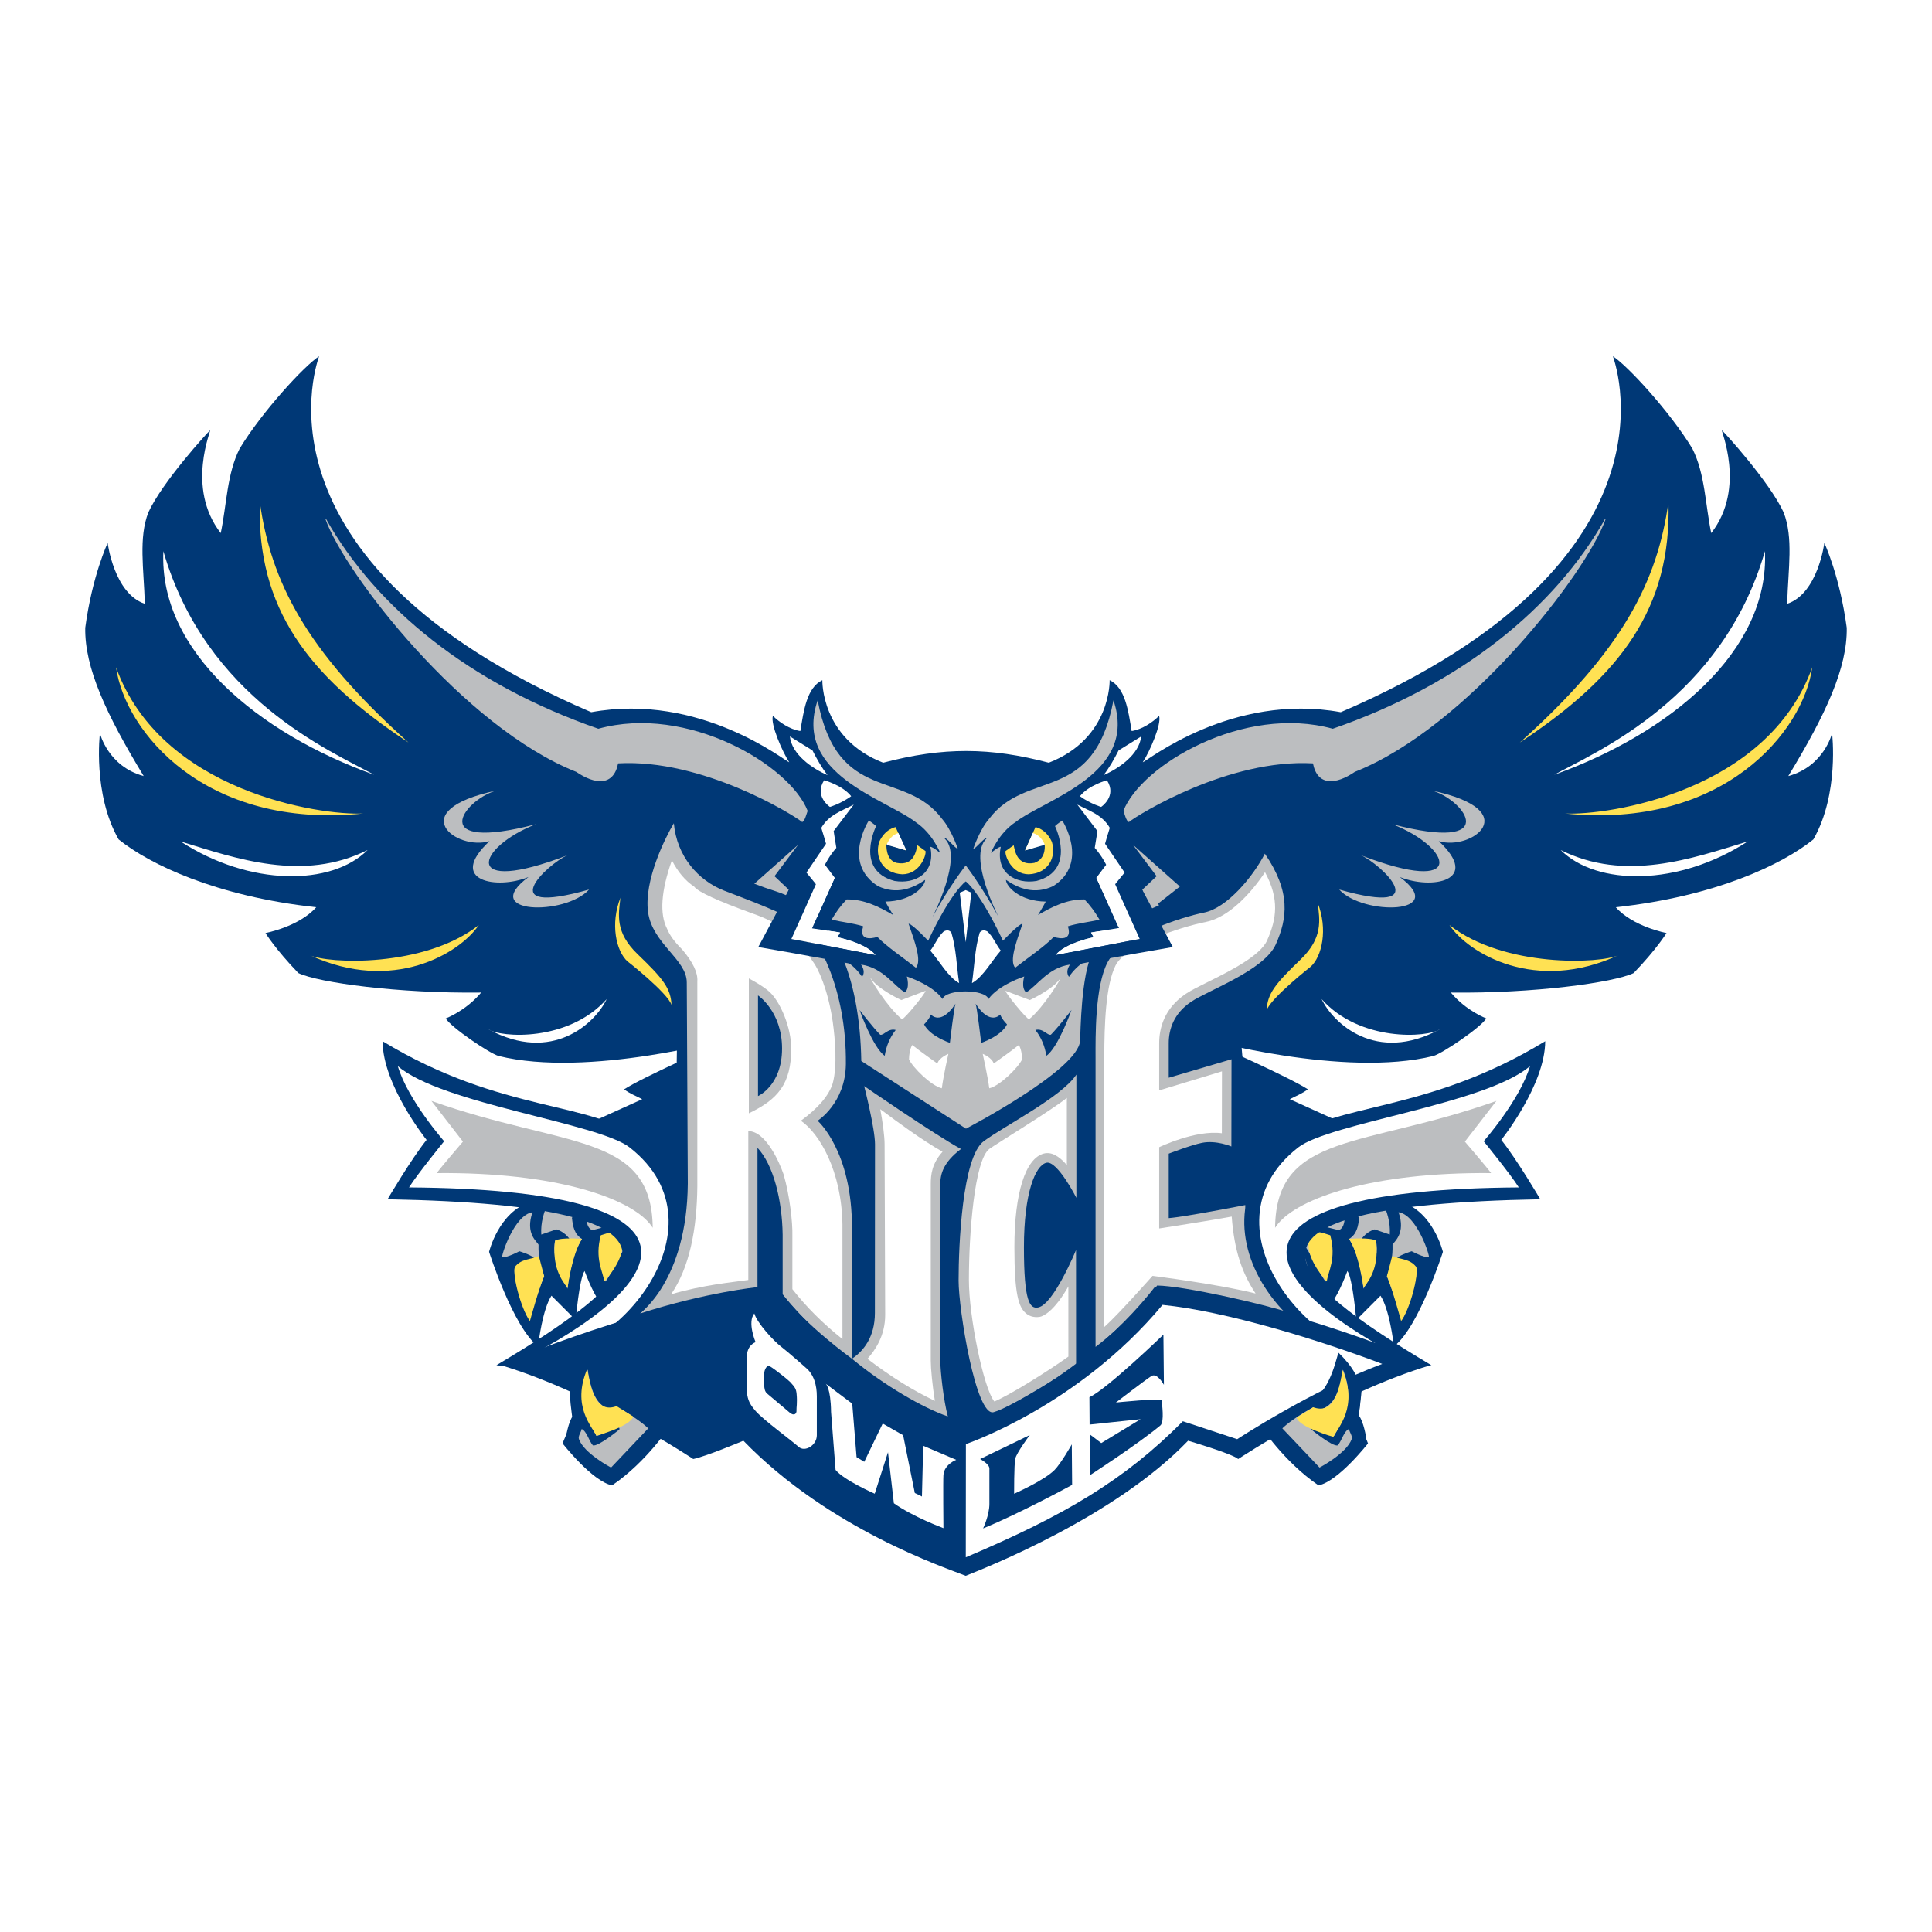 <?xml version="1.0" encoding="utf-8"?>
<!-- Generator: Adobe Illustrator 13.0.0, SVG Export Plug-In . SVG Version: 6.00 Build 14948)  -->
<!DOCTYPE svg PUBLIC "-//W3C//DTD SVG 1.0//EN" "http://www.w3.org/TR/2001/REC-SVG-20010904/DTD/svg10.dtd">
<svg version="1.0" id="Layer_1" xmlns="http://www.w3.org/2000/svg" xmlns:xlink="http://www.w3.org/1999/xlink" x="0px" y="0px"
	 width="192.756px" height="192.756px" viewBox="0 0 192.756 192.756" enable-background="new 0 0 192.756 192.756"
	 xml:space="preserve">
<g>
	<polygon fill-rule="evenodd" clip-rule="evenodd" fill="#FFFFFF" points="0,0 192.756,0 192.756,192.756 0,192.756 0,0 	"/>
	<path fill-rule="evenodd" clip-rule="evenodd" fill="#003876" d="M95.176,155.445c-2.439-0.058-8.983-3.997-8.877-4.188
		c1.409-3.84,1.263-5.248,1.263-5.248c-0.666,1.991-2.941,4.373-2.941,4.373s-4.081-2.184-5.986-3.891c0,0,2.317-3.316,2.34-4.946
		c-1.115,1.242-2.428,2.71-3.651,3.913c-0.344,0.128-5.523-4.409-5.523-4.409s7.35-6.954,9.004-16.451
		c-0.861,1.782-4.356,9.3-6.898,11.075c0.247-1.428-0.117-4.083-0.205-4.083c-0.906,4.253-3.966,8.347-5.255,8.968
		c1.011-3.045-0.194-4.933-0.194-4.933c-0.558,0.344-1.344,5.867-1.344,5.867s-2.337,3.608-5.818,5.973
		c-2.001-0.418-4.643-4.008-4.643-4.008s0.242-1.612,0.736-2.234c-0.322-2.83-0.795-5.023,0.873-8.358
		c0.128-0.106,0.755,2.979,2.111,3.942c0.277-0.133,0.923-1.138,0.923-1.138s-0.408-0.752-0.302-0.989
		c0-1.543,1.696-3.197,0.26-4.525c-0.172,0.279-0.044,0.729-0.324,0.923c-1.115-1.181-1.822-2.746-2.404-4.271
		c-0.542,0.813-0.879,4.892-0.879,4.892s-1.714-1.716-2.423-2.424c-0.879,1.351-1.287,4.59-1.331,5.062
		c-2.503-1.908-4.892-9.439-4.892-9.439s0.957-3.989,4.12-4.977c1.844-0.682,1.717-2.358,2.252-3.408c0,0,3.691-0.475,5.557-0.818
		c-1.203-0.576-4.378-2.533-4.378-2.533l7.725-3.495c-0.602-0.319-1.245-0.557-1.803-0.987c1.857-1.204,8.714-4.238,10.47-5.038
		c0,0-14.088,3.927-23.013,1.707c-0.928-0.285-4.684-2.817-5.257-3.74c0,0,1.983-0.736,3.536-2.582
		c-8.255,0.105-16.262-0.994-18.24-1.946c-2.305-2.397-3.277-3.992-3.277-3.992s3.328-0.621,5.063-2.573
		c-9.941-1.075-16.62-4.266-19.717-6.769c-2.602-4.543-1.866-10.589-1.866-10.589s0.8,3.305,4.369,4.27
		c-3.754-6.169-5.898-10.818-5.832-14.793c0.688-5.165,2.236-8.465,2.236-8.465s0.635,5.05,3.71,6.072
		c-0.108-3.565-0.632-6.553,0.346-9.113c1.386-3.032,5.956-8.038,6.156-8.188c0.203-0.181-2.465,5.711,1.071,10.246
		c0.597-2.825,0.61-5.905,1.89-8.435c2.234-3.684,6.452-8.258,7.923-9.209c0.049-0.031-8.146,20.34,27.151,35.512
		c10.891-1.987,19.391,4.931,19.757,4.997c-0.688-1.049-1.897-3.812-1.632-4.631c0.635,0.635,1.692,1.353,2.738,1.516
		c0.335-2.018,0.63-4.327,2.197-5.076c0,0-0.169,5.812,6.07,8.236c5.975-1.578,10.686-1.542,16.52,0
		c6.243-2.423,6.072-8.236,6.072-8.236c1.564,0.75,1.862,3.059,2.197,5.076c1.044-0.163,2.104-0.881,2.735-1.516
		c0.268,0.82-0.944,3.583-1.63,4.631c0.366-0.066,8.864-6.984,19.757-4.997c35.297-15.172,27.101-35.543,27.151-35.512
		c1.472,0.952,5.687,5.525,7.925,9.209c1.278,2.529,1.294,5.61,1.886,8.435c3.539-4.535,0.868-10.426,1.074-10.246
		c0.199,0.15,4.768,5.156,6.154,8.188c0.979,2.56,0.455,5.548,0.347,9.113c3.076-1.022,3.711-6.072,3.711-6.072
		s1.548,3.3,2.235,8.465c0.069,3.975-2.077,8.624-5.831,14.793c3.568-0.965,4.368-4.27,4.368-4.27s0.734,6.046-1.866,10.589
		c-3.098,2.503-9.776,5.693-19.715,6.769c1.732,1.952,5.063,2.573,5.063,2.573s-0.974,1.595-3.278,3.992
		c-1.979,0.952-9.985,2.052-18.241,1.946c1.551,1.846,3.536,2.582,3.536,2.582c-0.575,0.923-4.331,3.455-5.257,3.74
		c-8.926,2.22-23.011-1.707-23.011-1.707c1.754,0.8,8.608,3.834,10.468,5.038c-0.561,0.431-1.203,0.668-1.803,0.987l7.723,3.495
		c0,0-3.176,1.957-4.376,2.533c1.864,0.344,5.557,0.818,5.557,0.818c0.535,1.05,0.41,2.727,2.252,3.408
		c3.162,0.987,4.12,4.977,4.12,4.977s-2.389,7.531-4.891,9.439c-0.045-0.472-0.452-3.711-1.334-5.062
		c-0.705,0.708-2.421,2.424-2.421,2.424s-0.337-4.078-0.881-4.892c-0.579,1.524-1.287,3.09-2.402,4.271
		c-0.277-0.193-0.149-0.644-0.321-0.923c-1.437,1.328,0.258,2.982,0.258,4.525c0.106,0.237-0.299,0.989-0.299,0.989
		s0.644,1.005,0.92,1.138c1.357-0.964,1.982-4.049,2.111-3.942c1.669,3.335,1.193,5.528,0.87,8.358
		c0.493,0.622,0.737,2.234,0.737,2.234s-2.642,3.59-4.639,4.008c-3.484-2.364-5.822-5.973-5.822-5.973s-0.788-5.523-1.346-5.867
		c0,0-1.201,1.888-0.194,4.933c-1.286-0.621-4.347-4.715-5.252-8.968c-0.086,0-0.452,2.655-0.206,4.083
		c-2.541-1.775-6.038-9.293-6.897-11.075c1.654,9.497,9.004,16.451,9.004,16.451s-5.179,4.537-5.522,4.409
		c-1.223-1.203-2.536-2.671-3.653-3.913c0.021,1.63,2.343,4.946,2.343,4.946c-1.907,1.707-5.99,3.891-5.99,3.891
		s-2.273-2.382-2.938-4.373c0,0-0.146,1.408,1.262,5.248c0.105,0.191-6.438,4.131-8.877,4.188c-0.28-3.39-1.137-10.108-1.137-10.108
		S95.454,152.056,95.176,155.445L95.176,155.445z"/>
	<path fill-rule="evenodd" clip-rule="evenodd" fill="#BCBEC0" d="M160.192,51.788c-1.866,5.358-13.802,20.786-25.016,25.219
		c-1.906,1.3-3.734,1.433-4.183-0.846c-8.4-0.476-17.398,5.081-18.361,5.853c-0.258-0.04-0.465-0.917-0.551-1.111
		c1.778-4.569,12.01-10.646,20.89-8.196c12.801-4.438,22.173-12.065,27.18-20.962L160.192,51.788L160.192,51.788z"/>
	<path fill-rule="evenodd" clip-rule="evenodd" fill="#FFFFFF" d="M110.102,77.337c0.621-0.815,1.049-1.586,1.501-2.468l2.253-1.393
		C113.662,75.279,111.626,76.676,110.102,77.337L110.102,77.337z"/>
	<path fill-rule="evenodd" clip-rule="evenodd" fill="#FFFFFF" d="M110.438,77.849c1.031,1.59-0.578,2.657-0.578,2.657
		s-1.034-0.291-2.118-1.066C108.612,78.333,110.438,77.849,110.438,77.849L110.438,77.849z"/>
	<path fill-rule="evenodd" clip-rule="evenodd" fill="#FFE153" d="M104.945,83.995c0.463,1.516-0.33,3.142-2.309,3.235
		c-1.716-0.009-2.401-1.864-2.315-2.318l0.812-0.582c0.128,0.516,0.302,2.093,2.061,1.763c1.261-0.437,1.028-1.869,1.028-1.869
		l-1.952,0.622l1.036-2.323C103.307,82.523,104.344,82.673,104.945,83.995L104.945,83.995z"/>
	<path fill-rule="evenodd" clip-rule="evenodd" fill="#BCBEC0" d="M117.716,88.45l-2.165,1.697c0,0,1.286,3.261,1.757,4.953
		c-1.181-0.022-4.012-0.216-4.012-0.216c0.906-0.396,2.715-0.674,2.715-0.674l-2.05-5.438l1.433-1.353l-2.354-3.128L117.716,88.45
		L117.716,88.45z"/>
	<path fill-rule="evenodd" clip-rule="evenodd" fill="#FFE153" d="M67.001,100.275c-0.084-1.689-0.844-2.633-3.396-5.083
		c-2.251-2.168-1.908-3.931-1.701-5.631c-1.022,2.578-0.461,5.34,0.733,6.389C62.392,95.73,66.655,99.079,67.001,100.275
		L67.001,100.275z"/>
	<path fill-rule="evenodd" clip-rule="evenodd" fill="#FFE153" d="M126.37,100.813c0.082-1.692,0.842-2.634,3.394-5.088
		c2.256-2.168,1.907-3.931,1.705-5.632c1.018,2.578,0.458,5.341-0.739,6.39C130.979,96.268,126.714,99.616,126.37,100.813
		L126.37,100.813z"/>
	<path fill-rule="evenodd" clip-rule="evenodd" fill="#FFFFFF" d="M110.723,82.594c-0.172,0.516-0.472,1.587-0.472,1.587
		l1.952,2.877l-0.915,1.119c0,0,1.708,4.222,2.459,5.487c-2.938-0.234-5.919,0.383-8.432,1.63c0.861-1.181,3.802-1.785,3.802-1.785
		l-0.261-0.467c0,0,0.758-0.194,2.831-0.322l-2.305-5.143l0.977-1.295c0,0-0.395-0.851-1.137-1.692
		c0.118-0.683,0.266-1.675,0.266-1.675l-2.005-2.639C108.785,80.95,109.974,81.308,110.723,82.594L110.723,82.594z"/>
	<path fill-rule="evenodd" clip-rule="evenodd" fill="#BCBEC0" d="M32.471,51.788c1.864,5.358,13.799,20.786,25.016,25.219
		c1.906,1.3,3.732,1.433,4.182-0.846c8.398-0.476,17.397,5.081,18.36,5.853c0.26-0.04,0.465-0.917,0.551-1.111
		c-1.778-4.569-12.008-10.646-20.885-8.196c-12.803-4.438-22.178-12.065-27.182-20.962L32.471,51.788L32.471,51.788z"/>
	<path fill-rule="evenodd" clip-rule="evenodd" fill="#BCBEC0" d="M92.601,93.857c0,0-1.593-1.692-1.952-1.697
		c0.679,1.952,1.313,3.719,0.734,4.393c-1.073-0.859-2.928-2.11-3.851-3.08c0,0-1.966,0.696-1.408-1.053
		c-1.007-0.321-2.146-0.427-3.153-0.665c0.443-0.767,0.921-1.419,1.503-2.018c1.755-0.022,3.216,0.731,4.633,1.546
		c0,0-0.5-0.811-0.773-1.331c2.617-0.031,3.966-1.521,3.968-2.168c-1.251,0.863-2.842,1.498-4.708,0.625
		c-3.636-2.322-0.912-6.544-0.912-6.544s0.471,0.3,0.729,0.556c0,0-2.181,4.419,1.847,5.473c2.073,0.344,4.115-0.802,3.558-3.415
		c0.302,0.04,0.994,0.625,0.994,0.625s-0.753-1.938-2.428-3.062c-3.022-2.349-12.31-4.794-9.804-12.171
		c1.985,10.435,8.659,6.817,12.42,11.84c0.965,1.098,1.696,3.305,1.544,2.944c-0.149,0.106-1.207-1.247-1.293-0.991
		c1.915,1.819-1.238,7.874-1.238,7.874c1.754-3.208,3.342-5.195,3.342-5.195s1.552,1.988,3.303,5.195c0,0-3.15-6.055-1.235-7.874
		c-0.086-0.256-1.144,1.097-1.296,0.991c-0.147,0.361,0.58-1.846,1.546-2.944c3.762-5.023,10.438-1.406,12.42-11.84
		c2.503,7.377-6.781,9.822-9.804,12.171c-1.675,1.124-2.429,3.062-2.429,3.062s0.692-0.586,0.992-0.625
		c-0.558,2.613,1.489,3.759,3.56,3.415c4.028-1.053,1.847-5.473,1.847-5.473c0.256-0.256,0.728-0.556,0.728-0.556
		s2.728,4.222-0.909,6.544c-1.867,0.873-3.458,0.238-4.709-0.625c0.002,0.647,1.351,2.137,3.968,2.168
		c-0.272,0.52-0.771,1.331-0.771,1.331c1.415-0.815,2.873-1.569,4.632-1.546c0.579,0.599,1.058,1.251,1.502,2.018
		c-1.008,0.238-2.146,0.344-3.155,0.665c0.558,1.75-1.407,1.053-1.407,1.053c-0.921,0.97-2.776,2.221-3.852,3.08
		c-0.579-0.674,0.058-2.441,0.734-4.393c-0.359,0.004-1.951,1.697-1.951,1.697c-2.361-4.993-3.712-5.918-3.712-5.918
		S94.96,88.864,92.601,93.857L92.601,93.857z"/>
	<path fill-rule="evenodd" clip-rule="evenodd" fill="#FFFFFF" d="M82.561,77.337c-0.62-0.815-1.049-1.586-1.501-2.468l-2.253-1.393
		C79,75.279,81.038,76.676,82.561,77.337L82.561,77.337z"/>
	<path fill-rule="evenodd" clip-rule="evenodd" fill="#FFFFFF" d="M82.226,77.849c-1.031,1.59,0.577,2.657,0.577,2.657
		s1.036-0.291,2.12-1.066C84.05,78.333,82.226,77.849,82.226,77.849L82.226,77.849z"/>
	<path fill-rule="evenodd" clip-rule="evenodd" fill="#FFE153" d="M87.718,83.995c-0.465,1.516,0.331,3.142,2.309,3.235
		c1.716-0.009,2.399-1.864,2.313-2.318L91.53,84.33c-0.13,0.516-0.302,2.093-2.06,1.763c-1.144-0.26-1.029-1.869-1.029-1.869
		l1.952,0.622l-1.036-2.323C89.357,82.523,88.32,82.673,87.718,83.995L87.718,83.995z"/>
	<path fill-rule="evenodd" clip-rule="evenodd" fill="#BCBEC0" d="M74.946,88.45l2.166,1.697c0,0-1.285,3.261-1.756,4.953
		c1.179-0.022,4.01-0.216,4.01-0.216c-0.903-0.396-2.715-0.674-2.715-0.674l2.049-5.438l-1.43-1.353l2.354-3.128L74.946,88.45
		L74.946,88.45z"/>
	<path fill-rule="evenodd" clip-rule="evenodd" fill="#FFFFFF" d="M81.941,82.594c0.172,0.516,0.472,1.587,0.472,1.587l-1.952,2.877
		l0.914,1.119c0,0-1.708,4.222-2.459,5.487c2.939-0.234,5.92,0.383,8.43,1.63c-0.859-1.181-3.798-1.785-3.798-1.785l0.26-0.467
		c0,0-0.758-0.194-2.833-0.322l2.307-5.143l-0.976-1.295c0,0,0.395-0.851,1.137-1.692c-0.122-0.683-0.267-1.675-0.267-1.675
		l2.002-2.639C83.876,80.95,82.692,81.308,81.941,82.594L81.941,82.594z"/>
	<path fill-rule="evenodd" clip-rule="evenodd" fill="#FFFFFF" d="M121.276,111.877c-2.229,0.514-4.525-0.364-6.586-1.031
		c-0.567-0.44-1.049-1.308-0.771-2.101C115.527,109.709,121.276,111.877,121.276,111.877L121.276,111.877z"/>
	<path fill-rule="evenodd" clip-rule="evenodd" fill="#FFFFFF" d="M116.065,116.317l-0.771,1.693c0,0-0.881-2.767-0.968-4.183
		C114.604,114.771,116.065,116.317,116.065,116.317L116.065,116.317z"/>
	<path fill-rule="evenodd" clip-rule="evenodd" fill="#BCBEC0" d="M134.17,121.146c0.006,0.47-0.005,1.348-0.595,1.588l-2.382-0.595
		c-0.604,0.064-0.307,0.29-0.754,0.806c0.17,0.28,1.137-0.037,2.015,0.472c0.3,1.461,0.326,3.069-0.19,4.444
		c-0.385-0.366-1.59-2.964-2.083-3.562c-0.087,0.041-0.193,0.041-0.259,0.149c0.044,0.191,0.646,2.318,0.882,3.24
		c-0.194,0.021-2.301-2.927-2.939-5.813c0.105-0.323,0.044-0.688-0.15-0.923c-0.13-0.042-0.257,0.02-0.257,0.15
		c-0.042,1.2,0.02,2.423,0.147,3.496c-0.578,0.537-1.272,1.248-2.314,1.545c0,0,0.855,0.523,2.618,0
		c0.256,0.623,0.198,1.979,2.937,2.104c0,0-0.698,2.342-2.765,2.893c0.147,0.474,0.749,0.56,1.179,0.776
		c0.343,1.006,0.793,2.057,0.707,3.193c-0.449,0.15-0.943,0.259-1.372,0.517c0.879,0.729,1.907,1.2,2.617,2.251
		c0.042,0.3-0.43,0.71-1.395,0.58c0.344,0.729,2.526,1.597,2.526,1.597c0.793-1.349,1.789-2.223,2.186-4.765
		c1.113,2.265-0.856,6.054-1.395,7.232c-0.727-0.083-2.405-1.313-2.289-0.632c0,0,2.157,1.775,2.651,1.583
		c0.409-0.47,0.599-1.394,1.112-1.63c0.05,0.312,0.502,0.935,0.396,1.232c-0.507,1.429-3.218,2.78-3.218,2.78l-3.967-4.266
		c0,0,0.151-0.991,1.767-2.489c-0.729,0.043-2.197,0.386-2.197,0.386l-2.723-8.303c0.633,0.039,0.837-0.299,0.837-0.299
		c-2.619-2.032-2.744-6.908-2.744-6.908l3.408-6.285l3.454-1.437C129.622,116.254,132.932,119.048,134.17,121.146L134.17,121.146z"
		/>
	<path fill-rule="evenodd" clip-rule="evenodd" fill="#BCBEC0" d="M58.492,121.146c-0.006,0.47,0.004,1.348,0.597,1.588l2.382-0.595
		c0.602,0.064,0.304,0.29,0.756,0.806c-0.174,0.28-1.14-0.037-2.016,0.472c-0.302,1.461-0.326,3.069,0.189,4.444
		c0.386-0.366,1.591-2.964,2.084-3.562c0.086,0.041,0.192,0.041,0.255,0.149c-0.042,0.191-0.643,2.318-0.878,3.24
		c0.191,0.021,2.3-2.927,2.939-5.813c-0.108-0.323-0.042-0.688,0.15-0.923c0.128-0.042,0.258,0.02,0.258,0.15
		c0.042,1.2-0.02,2.423-0.15,3.496c0.578,0.537,1.273,1.248,2.318,1.545c0,0-0.857,0.523-2.618,0
		c-0.26,0.623-0.201,1.979-2.939,2.104c0,0,0.698,2.342,2.765,2.893c-0.147,0.474-0.749,0.56-1.178,0.776
		c-0.344,1.006-0.793,2.057-0.708,3.193c0.45,0.15,0.943,0.259,1.373,0.517c-0.882,0.729-1.911,1.2-2.618,2.251
		c-0.044,0.3,0.427,0.71,1.395,0.58c-0.344,0.729-2.527,1.597-2.527,1.597c-0.796-1.349-1.79-2.223-2.186-4.765
		c-1.113,2.265,0.857,6.054,1.393,7.232c0.729-0.083,2.408-1.313,2.292-0.632c0,0-2.157,1.775-2.653,1.583
		c-0.408-0.47-0.597-1.394-1.11-1.63c-0.051,0.312-0.505,0.935-0.399,1.232c0.509,1.429,3.219,2.78,3.219,2.78l3.968-4.266
		c0,0-0.154-0.991-1.767-2.489c0.729,0.043,2.195,0.386,2.195,0.386l2.723-8.303c-0.63,0.039-0.835-0.299-0.835-0.299
		c2.617-2.032,2.748-6.908,2.748-6.908l-3.413-6.285l-3.453-1.437C63.042,116.254,59.73,119.048,58.492,121.146L58.492,121.146z"/>
	<path fill-rule="evenodd" clip-rule="evenodd" fill="#FFFFFF" d="M121.378,119.86c-0.41,0.377-1.798,2.058-1.603,4.438
		c-1.178-2.19-2.339-4.636-2.573-7.057C118.57,118.404,119.924,119.238,121.378,119.86L121.378,119.86z"/>
	<path fill-rule="evenodd" clip-rule="evenodd" fill="#BCBEC0" d="M136.66,117.604c0.579,1.182,2.158,3.145,2,5.568l-1.509-0.518
		c0,0-0.836,0.211-1.349,1.021c0.777,0,0.938,0,1.479,0.107c0.464,2.037-1.243,4.792-1.243,4.792
		c-0.209-1.712-0.56-3.55-1.439-4.964c0.772-0.472,0.911-1.256,1.003-2.109c-0.943-1.48-2.031-2.523-3.062-3.961
		C134.569,117.054,135.283,117.159,136.66,117.604L136.66,117.604z"/>
	<path fill-rule="evenodd" clip-rule="evenodd" fill="#BCBEC0" d="M142.556,125.437c-0.483,0.06-1.71-0.599-1.71-0.599
		s-1.075,0.32-1.452,0.658c-0.086,0.149,1.32,0.709,1.899,0.903c0.258,0.985-0.905,4.607-1.441,5.271
		c-0.291-1.26-1.476-4.348-1.476-4.348c0.405-0.943,0.588-2.008,0.558-3.134c0.128-0.302,1.355-1.097,0.599-3.243
		C141.379,121.204,142.703,125.393,142.556,125.437L142.556,125.437z"/>
	<path fill-rule="evenodd" clip-rule="evenodd" fill="#BCBEC0" d="M56.004,117.604c-0.58,1.182-2.159,3.145-2,5.568l1.509-0.518
		c0,0,0.833,0.211,1.348,1.021c-0.778,0-0.938,0-1.48,0.107c-0.465,2.037,1.243,4.792,1.243,4.792
		c0.211-1.712,0.56-3.55,1.441-4.964c-0.771-0.472-0.91-1.256-1.003-2.109c0.943-1.48,2.032-2.523,3.063-3.961
		C58.095,117.054,57.381,117.159,56.004,117.604L56.004,117.604z"/>
	<path fill-rule="evenodd" clip-rule="evenodd" fill="#BCBEC0" d="M50.108,125.437c0.48,0.06,1.71-0.599,1.71-0.599
		s1.075,0.32,1.452,0.658c0.086,0.149-1.32,0.709-1.899,0.903c-0.258,0.985,0.903,4.607,1.44,5.271
		c0.291-1.26,1.477-4.348,1.477-4.348c-0.408-0.943-0.591-2.008-0.558-3.134c-0.13-0.302-1.357-1.097-0.601-3.243
		C51.285,121.204,49.961,125.393,50.108,125.437L50.108,125.437z"/>
	<path fill-rule="evenodd" clip-rule="evenodd" fill="#FFE153" d="M151.633,74.081c10.045-6.627,15.149-13.418,14.828-23.985
		C165.362,57.966,161.931,64.858,151.633,74.081L151.633,74.081z"/>
	<path fill-rule="evenodd" clip-rule="evenodd" fill="#FFFFFF" d="M176.088,54.992c0.471,10.002-9.532,18.194-21.022,22.306
		C159.355,74.94,171.832,69.696,176.088,54.992L176.088,54.992z"/>
	<path fill-rule="evenodd" clip-rule="evenodd" fill="#FFE153" d="M156.139,81.162c4.29,0.216,20.223-2.168,24.67-14.59
		C179.937,72.957,171.938,82.788,156.139,81.162L156.139,81.162z"/>
	<path fill-rule="evenodd" clip-rule="evenodd" fill="#FFFFFF" d="M174.372,83.951c-5.578,1.714-12.227,4.076-18.663,0.855
		C159.305,88.402,167.461,88.45,174.372,83.951L174.372,83.951z"/>
	<path fill-rule="evenodd" clip-rule="evenodd" fill="#FFE153" d="M161.481,95.293c-1.758,0.859-11.422,1.287-16.868-3
		C146.505,95.113,153.193,99.145,161.481,95.293L161.481,95.293z"/>
	<path fill-rule="evenodd" clip-rule="evenodd" fill="#FFFFFF" d="M143.668,102.682c-1.231,0.858-7.997,1.286-11.81-3.003
		C132.967,102.038,137.27,106.169,143.668,102.682L143.668,102.682z"/>
	<path fill-rule="evenodd" clip-rule="evenodd" fill="#BCBEC0" d="M133.612,88.75c2.387,2.64,11.048,2.463,6.042-1.251
		c3.146,1.282,8.185,0.427,3.893-3.578c3.29,1,8.657-3.036-0.639-5.037c3.366,1.009,6.907,6.191-3.994,3.349
		c5.986,2.322,7.547,7.218-3.155,3.089C137.762,86.177,143.459,91.539,133.612,88.75L133.612,88.75z"/>
	<path fill-rule="evenodd" clip-rule="evenodd" fill="#FFFFFF" d="M71.108,111.877c2.23,0.514,4.527-0.364,6.585-1.031
		c0.571-0.44,1.051-1.308,0.773-2.101C76.858,109.709,71.108,111.877,71.108,111.877L71.108,111.877z"/>
	<path fill-rule="evenodd" clip-rule="evenodd" fill="#FFFFFF" d="M68.384,115.437c3.336,0.982,6.582-0.904,7.87-2.531
		C73.496,114.246,71.59,114.907,68.384,115.437L68.384,115.437z"/>
	<path fill-rule="evenodd" clip-rule="evenodd" fill="#FFFFFF" d="M76.32,116.317l0.771,1.693c0,0,0.881-2.767,0.965-4.183
		C77.779,114.771,76.32,116.317,76.32,116.317L76.32,116.317z"/>
	<path fill-rule="evenodd" clip-rule="evenodd" fill="#FFFFFF" d="M71.004,119.86c0.414,0.377,1.802,2.058,1.606,4.438
		c1.179-2.19,2.335-4.636,2.573-7.057C73.813,118.404,72.462,119.238,71.004,119.86L71.004,119.86z"/>
	<path fill-rule="evenodd" clip-rule="evenodd" fill="#FFE153" d="M40.753,74.081C30.708,67.453,25.6,60.663,25.923,50.096
		C27.024,57.966,30.455,64.858,40.753,74.081L40.753,74.081z"/>
	<path fill-rule="evenodd" clip-rule="evenodd" fill="#FFFFFF" d="M16.299,54.992c-0.472,10.002,9.531,18.194,21.021,22.306
		C33.031,74.94,20.554,69.696,16.299,54.992L16.299,54.992z"/>
	<path fill-rule="evenodd" clip-rule="evenodd" fill="#FFE153" d="M36.248,81.162c-4.29,0.216-20.222-2.168-24.67-14.59
		C12.45,72.957,20.448,82.788,36.248,81.162L36.248,81.162z"/>
	<path fill-rule="evenodd" clip-rule="evenodd" fill="#FFFFFF" d="M18.013,83.951c5.577,1.714,12.229,4.076,18.662,0.855
		C33.082,88.402,24.923,88.45,18.013,83.951L18.013,83.951z"/>
	<path fill-rule="evenodd" clip-rule="evenodd" fill="#FFE153" d="M30.905,95.293c1.758,0.859,11.419,1.287,16.866-3
		C45.88,95.113,39.193,99.145,30.905,95.293L30.905,95.293z"/>
	<path fill-rule="evenodd" clip-rule="evenodd" fill="#FFFFFF" d="M48.716,102.682c1.229,0.858,7.996,1.286,11.812-3.003
		C59.419,102.038,55.114,106.169,48.716,102.682L48.716,102.682z"/>
	<path fill-rule="evenodd" clip-rule="evenodd" fill="#BCBEC0" d="M58.771,88.75c-2.384,2.64-11.045,2.463-6.039-1.251
		c-3.146,1.282-8.185,0.427-3.893-3.578c-3.29,1-8.661-3.036,0.637-5.037c-3.364,1.009-6.905,6.191,3.995,3.349
		c-5.984,2.322-7.546,7.218,3.157,3.089C54.625,86.177,48.927,91.539,58.771,88.75L58.771,88.75z"/>
	<polygon fill-rule="evenodd" clip-rule="evenodd" fill="#FFFFFF" points="95.756,89.063 96.351,88.807 96.908,89.063 
		96.351,94.007 95.756,89.063 	"/>
	<path fill-rule="evenodd" clip-rule="evenodd" fill="#FFFFFF" d="M99.848,94.844c-0.924,1.049-1.738,2.595-2.874,3.239
		c0.255-1.758,0.277-3.389,0.771-5.041c0.214-0.278,0.491-0.26,0.771-0.105C99.096,93.469,99.354,94.223,99.848,94.844
		L99.848,94.844z"/>
	<path fill-rule="evenodd" clip-rule="evenodd" fill="#FFFFFF" d="M108.856,126.551c-1.028,0.985-2.251,2.229-3.541,2.938
		c0,0,2.917-3.131,4.164-5.041C109.907,125.176,109.394,126.077,108.856,126.551L108.856,126.551z"/>
	<path fill-rule="evenodd" clip-rule="evenodd" fill="#FFFFFF" d="M103.194,131.504c-1.971,1.598-3.497,1.997-3.497,1.997
		c1.007-1.029,2.208-1.803,3.304-2.768C103.128,130.947,103.236,131.141,103.194,131.504L103.194,131.504z"/>
	<path fill-rule="evenodd" clip-rule="evenodd" fill="#FFFFFF" d="M92.814,94.844c0.923,1.049,1.741,2.595,2.877,3.239
		c-0.26-1.758-0.28-3.389-0.773-5.041c-0.214-0.278-0.491-0.26-0.771-0.105C93.565,93.469,93.31,94.223,92.814,94.844L92.814,94.844
		z"/>
	<path fill-rule="evenodd" clip-rule="evenodd" fill="#BCBEC0" d="M96.5,132.32c3.214-0.018,9.597-4.991,12.68-11.478
		c1.993-3.175,2.956-12.899,1.949-19.779c0.28-1.563,0.066-3.088,0.729-4.571c-1.265,0-1.979,0.154-3.191,0.67
		c-0.087-0.105,0.715-1.524,3.191-2.423c0,0-3.433,0.07-5.21,2.723c-0.28-0.41-0.153-0.838,0.105-1.226
		c-2.219,0.317-3.293,2.146-4.376,2.771c-0.535-0.452-0.189-1.585-0.189-1.585s-2.58,0.842-3.565,2.249
		c-0.326-1.011-4.258-1.011-4.587,0c-0.982-1.407-3.561-2.249-3.561-2.249s0.344,1.133-0.191,1.585
		c-1.084-0.624-2.157-2.453-4.376-2.771c0.258,0.388,0.386,0.815,0.106,1.226c-1.78-2.653-5.211-2.723-5.211-2.723
		c2.477,0.899,3.539,2.462,3.453,2.573c-1.212-0.52-2.188-0.819-3.453-0.819c0.666,1.483,0.448,3.008,0.727,4.571
		c-1.005,6.88-0.042,16.604,1.952,19.779c3.083,6.486,9.465,11.46,12.68,11.478H96.5L96.5,132.32z"/>
	<path fill-rule="evenodd" clip-rule="evenodd" fill="#FFFFFF" d="M89.983,101.686c0.216,0.045,2.384-2.615,2.359-2.832
		l-2.421,0.923c0,0-2.49-1.156-3.089-2.253C86.747,97.545,88.485,100.446,89.983,101.686L89.983,101.686z"/>
	<path fill-rule="evenodd" clip-rule="evenodd" fill="#003876" d="M92.872,101.216c0,0-0.094,0.384-0.676,0.987
		c0.582,1.184,2.573,1.842,2.573,1.842s0.425-3.587,0.558-3.901C93.848,102.395,92.872,101.216,92.872,101.216L92.872,101.216z"/>
	<path fill-rule="evenodd" clip-rule="evenodd" fill="#003876" d="M88.269,105.334c0.15-0.945,0.491-1.803,1.095-2.573
		c-0.758-0.209-1.203,0.579-1.547,0.471c-0.751-0.751-2.06-2.468-2.06-2.468S87.097,104.538,88.269,105.334L88.269,105.334z"/>
	<path fill-rule="evenodd" clip-rule="evenodd" fill="#FFFFFF" d="M90.692,105.697c0.386,0.818,2.197,2.622,3.272,2.882
		c0.15-1.179,0.654-3.438,0.654-3.438s-0.94,0.388-1.095,0.964c0,0-1.758-1.242-2.509-1.846
		C90.779,104.648,90.692,105.248,90.692,105.697L90.692,105.697z"/>
	<path fill-rule="evenodd" clip-rule="evenodd" d="M86.808,113.66c-0.086-1.137-0.229-3.836,0.256-5.255
		c-0.428,0.193-1.309,1.393-1.5,1.586c-0.923-0.471-2.188-3.558-2.51-3.904C83.054,106.087,83.997,110.896,86.808,113.66
		L86.808,113.66z"/>
	<path fill-rule="evenodd" clip-rule="evenodd" d="M93.178,117.306c0,0,0.044-3.353,0.315-5.341
		c-0.582,0.452-1.172,0.836-1.752,1.374c-1.051-0.838-2.06-1.736-2.831-2.766C88.91,110.573,88.366,114.59,93.178,117.306
		L93.178,117.306z"/>
	<path fill-rule="evenodd" clip-rule="evenodd" d="M90.32,128.267c-2.864-6.654-3.239-13.796-3.239-13.796s-0.58,1.117-1.137,1.181
		c-1.223-1.524-2.082-3.219-2.874-4.935C83.071,110.717,84.338,121.272,90.32,128.267L90.32,128.267z"/>
	<path fill-rule="evenodd" clip-rule="evenodd" d="M89.657,115.35c0.78,8.249,5.404,16.776,5.404,16.776
		c-1.207-4.235-1.758-14.458-1.758-14.458c-0.666-0.128-0.881,0.558-1.481,0.815C91.027,117.561,90.358,116.646,89.657,115.35
		L89.657,115.35z"/>
	<path fill-rule="evenodd" clip-rule="evenodd" fill="#FFFFFF" d="M83.808,126.551c1.029,0.985,2.251,2.229,3.538,2.938
		c0,0-2.917-3.131-4.162-5.041C82.754,125.176,83.27,126.077,83.808,126.551L83.808,126.551z"/>
	<path fill-rule="evenodd" clip-rule="evenodd" fill="#FFFFFF" d="M89.47,131.504c1.97,1.598,3.497,1.997,3.497,1.997
		c-1.009-1.029-2.208-1.803-3.303-2.768C89.536,130.947,89.426,131.141,89.47,131.504L89.47,131.504z"/>
	<path fill-rule="evenodd" clip-rule="evenodd" fill="#FFFFFF" d="M102.678,101.686c-0.213,0.045-2.381-2.615-2.359-2.832
		l2.424,0.923c0,0,2.49-1.156,3.089-2.253C105.918,97.545,104.177,100.446,102.678,101.686L102.678,101.686z"/>
	<path fill-rule="evenodd" clip-rule="evenodd" fill="#003876" d="M99.792,101.216c0,0,0.095,0.384,0.677,0.987
		c-0.582,1.184-2.573,1.842-2.573,1.842s-0.426-3.587-0.558-3.901C98.814,102.395,99.792,101.216,99.792,101.216L99.792,101.216z"/>
	<path fill-rule="evenodd" clip-rule="evenodd" fill="#003876" d="M104.395,105.334c-0.149-0.945-0.493-1.803-1.095-2.573
		c0.759-0.209,1.202,0.579,1.544,0.471c0.751-0.751,2.062-2.468,2.062-2.468S105.567,104.538,104.395,105.334L104.395,105.334z"/>
	<path fill-rule="evenodd" clip-rule="evenodd" fill="#FFFFFF" d="M101.972,105.697c-0.387,0.818-2.199,2.622-3.272,2.882
		c-0.152-1.179-0.654-3.438-0.654-3.438s0.94,0.388,1.095,0.964c0,0,1.759-1.242,2.507-1.846
		C101.885,104.648,101.972,105.248,101.972,105.697L101.972,105.697z"/>
	<path fill-rule="evenodd" clip-rule="evenodd" d="M105.38,113.66c0.086-1.137,0.227-3.836-0.258-5.255
		c0.429,0.193,1.309,1.393,1.501,1.586c0.922-0.471,2.189-3.558,2.512-3.904C109.135,106.087,108.191,110.896,105.38,113.66
		L105.38,113.66z"/>
	<path fill-rule="evenodd" clip-rule="evenodd" d="M99.127,117.613c0,0-0.044-3.356-0.315-5.341c0.58,0.451,1.173,0.835,1.752,1.37
		c1.051-0.837,2.06-1.736,2.831-2.765C103.395,110.878,103.938,114.896,99.127,117.613L99.127,117.613z"/>
	<path fill-rule="evenodd" clip-rule="evenodd" d="M102.114,128.267c2.864-6.654,3.239-13.796,3.239-13.796s0.579,1.117,1.137,1.181
		c1.223-1.524,2.08-3.219,2.875-4.935C109.365,110.717,108.096,121.272,102.114,128.267L102.114,128.267z"/>
	<path fill-rule="evenodd" clip-rule="evenodd" d="M102.777,115.35c-0.779,8.249-5.404,16.776-5.404,16.776
		c1.21-4.235,1.761-14.458,1.761-14.458c0.665-0.128,0.879,0.558,1.478,0.815C101.407,117.561,102.077,116.646,102.777,115.35
		L102.777,115.35z"/>
	<path fill-rule="evenodd" clip-rule="evenodd" fill="#FFFFFF" d="M124.002,115.437c-3.337,0.982-6.583-0.904-7.875-2.531
		C118.891,114.246,120.796,114.907,124.002,115.437L124.002,115.437z"/>
	<path fill-rule="evenodd" clip-rule="evenodd" fill="#FFE153" d="M62.028,123.614c-0.6-0.965-0.994-0.714-2.084-0.372
		c-0.644,2.362,0.233,3.646,0.341,4.611C60.285,127.854,62.583,125.443,62.028,123.614L62.028,123.614z"/>
	<path fill-rule="evenodd" clip-rule="evenodd" fill="#FFE153" d="M58.064,123.61c0,0-2.06-0.194-2.684,0.172
		c-0.192,1.547-0.022,3.218,1.243,4.68C56.624,128.462,57.1,125.005,58.064,123.61L58.064,123.61z"/>
	<path fill-rule="evenodd" clip-rule="evenodd" fill="#FFE153" d="M53.764,125.324c-0.835,0.342-1.771,0.26-2.393,1.075
		c-0.267,0.751,0.555,4.079,1.498,5.409c0,0,0.976-3.545,1.419-4.485L53.764,125.324L53.764,125.324z"/>
	<path fill-rule="evenodd" clip-rule="evenodd" fill="#FFE153" d="M130.636,123.614c0.6-0.965,0.991-0.714,2.084-0.372
		c0.644,2.362-0.235,3.646-0.343,4.611C132.377,127.854,130.08,125.443,130.636,123.614L130.636,123.614z"/>
	<path fill-rule="evenodd" clip-rule="evenodd" fill="#FFE153" d="M134.599,123.61c0,0,2.062-0.194,2.683,0.172
		c0.193,1.547,0.023,3.218-1.243,4.68C136.038,128.462,135.564,125.005,134.599,123.61L134.599,123.61z"/>
	<path fill-rule="evenodd" clip-rule="evenodd" fill="#FFE153" d="M138.899,125.324c0.836,0.342,1.771,0.26,2.394,1.075
		c0.267,0.751-0.558,4.079-1.5,5.409c0,0-0.975-3.545-1.417-4.485L138.899,125.324L138.899,125.324z"/>
	<path fill-rule="evenodd" clip-rule="evenodd" fill="#FFFFFF" d="M103.045,83.114l-0.774,1.732l1.968-0.56
		C104.238,84.286,103.921,83.352,103.045,83.114L103.045,83.114z"/>
	<path fill-rule="evenodd" clip-rule="evenodd" fill="#FFFFFF" d="M89.635,83.114l0.797,1.732l-1.967-0.56
		C88.465,84.286,88.76,83.352,89.635,83.114L89.635,83.114z"/>
	<path fill-rule="evenodd" clip-rule="evenodd" fill="#003876" d="M85.246,133.291c0,0,1.729-17.423-2.108-21.578
		c0.749-0.443,1.615-1.367,2.002-3.278C87.055,115.152,85.467,127.15,85.246,133.291L85.246,133.291z"/>
	<path fill-rule="evenodd" clip-rule="evenodd" fill="#003876" d="M129.499,130.284c-3.988-3.134-4.394-11.195-4.394-11.195
		l-1.342-15.932c0,0-6.993-0.716-4.382-2.426c0.425-0.279,7.556-3.473,8.777-6.129c2.913-6.306-2.082-11.29-2.082-11.29
		s-2.886,4.786-6.473,5.649c-1.417,0.339-8.959,2.768-10.594,6.037c-1.159,2.318-1.198,7.916-1.249,8.833
		c-0.157,2.922-11.385,8.775-11.385,8.775l-10.443-6.75c-0.147-8.5-2.774-15.11-8.529-16.93c-12.041-3.807-9.479-9.805-9.479-9.805
		s-5.581,7.429-4.213,12.008c1.164,3.904,3.085,4.16,3.852,6.859c0.185,0.65-0.353,16.562,0.004,20.418
		c0.538,5.812-6.553,14.563-6.553,14.563s16.602-4.557,15.342-3.569c0,0,10.06,10.781,19.891,13.427c0,0-1.152-5.771-1.181-6.911
		c0.584,2.735,1.615,6.924,2.792,6.489c5.111-1.886,9.108-4.851,9.108-4.851c0.874-0.284,6.145-4.779,8.935-8.322
		c2.912,0.207,9.896,1.796,12.721,2.718L129.499,130.284L129.499,130.284z"/>
	<path fill-rule="evenodd" clip-rule="evenodd" fill="#BCBEC0" d="M78.343,104.621c0-3.863-2.717-5.833-2.717-5.833v11.091
		C75.626,109.879,78.343,108.48,78.343,104.621L78.343,104.621L78.343,104.621z M67.23,82.136c0.287,3.287,2.433,5.72,5.008,6.72
		c2.43,0.947,6.149,2.291,7.722,3.433c1.571,1.146,4.51,6.292,4.433,13.875c-0.04,3.904-2.82,5.652-2.82,5.652
		s3.459,2.995,3.428,10.758v12.99c0,0-4.728-3.413-6.916-6.419v-5.966c-0.048-3.438-0.921-6.972-2.512-8.659v13.899
		c0,0-5.136,0.508-11.768,2.649c0,0,4.737-3.281,4.816-12.975c0,0-0.099-20.188-0.103-20.081c0-2.292-3.435-3.865-3.862-7.011
		C64.227,87.855,66.373,83.563,67.23,82.136L67.23,82.136z"/>
	<path fill-rule="evenodd" clip-rule="evenodd" fill="#BCBEC0" d="M86.22,108.359c0,0,6.907,4.763,9.655,6.276
		c-1.76,1.331-2.06,2.497-2.06,3.499c0,1.003,0,16.447,0,17.591s0.343,4.089,0.751,5.593c-2.39-0.811-6.297-3.044-9.564-5.755
		c1.119-0.746,2.287-2.138,2.287-4.57l0.011-16.831C87.3,112.589,86.22,108.359,86.22,108.359L86.22,108.359z"/>
	<path fill-rule="evenodd" clip-rule="evenodd" fill="#BCBEC0" d="M95.639,127.776c0-3.576,0.37-12.351,2.514-13.922
		c2.146-1.575,7.753-4.407,9.237-6.64v12.295c0,0-1.914-3.77-3-3.499c-1.089,0.271-2.232,2.99-2.232,8.423
		c0,5.437,0.58,6.188,1.431,6.01c1.551-0.325,3.766-5.726,3.766-5.726l0.006,11.527c0,0-6.374,4.149-8.227,4.65
		C97.364,141.375,95.639,130.637,95.639,127.776L95.639,127.776z"/>
	<path fill-rule="evenodd" clip-rule="evenodd" fill="#BCBEC0" d="M126.194,85.172c-1.192,2.327-3.796,5.429-6.07,5.878
		c-2.273,0.449-8.231,2.384-9.597,4.913c-1.305,2.409-1.224,7.619-1.224,9.478c0,1.86,0,28.94,0,28.94s3.375-2.458,6.147-6.123
		c2.675,0.042,10.473,1.807,13.471,2.785c0,0-4.062-3.048-4.682-10.813c0,0-5.982,1.174-7.635,1.303V115.1
		c0,0,2.194-0.852,3.325-1.081c1.43-0.283,2.926,0.364,2.926,0.364l0.013-8.703l-6.264,1.844c0,0,0-2.007,0-3.438
		s0.531-3.002,2.244-4.147c1.719-1.146,7.296-3.146,8.439-5.72C128.433,91.645,128.817,88.997,126.194,85.172L126.194,85.172z"/>
	<path fill-rule="evenodd" clip-rule="evenodd" fill="#003876" d="M49.527,136.21c14.33-8.522,22.859-15.938-10.86-16.56
		c0,0,2.357-4.012,3.893-5.923c0,0-4.374-5.448-4.389-9.846c11.971,7.28,21.083,5.925,25.768,9.869
		C74.241,122.425,62.958,137.964,49.527,136.21L49.527,136.21z"/>
	<path fill-rule="evenodd" clip-rule="evenodd" fill="#FFFFFF" d="M39.689,106.365c1.009,3.394,4.623,7.498,4.623,7.498
		s-2.699,3.315-3.503,4.606c30.414,0.214,26.917,8.954,12.116,16.763c7.914,1.142,20.083-12.783,9.897-20.75
		C59.686,112.03,44.1,110.155,39.689,106.365L39.689,106.365z"/>
	<path fill-rule="evenodd" clip-rule="evenodd" fill="#BCBEC0" d="M46.187,113.9l-3.144-4.062
		c13.22,4.715,21.982,3.123,22.079,12.659c-0.083-0.127-0.174-0.256-0.276-0.381c-2.08-2.575-9.357-5.182-21.272-5.076
		C43.904,116.56,46.187,113.9,46.187,113.9L46.187,113.9z"/>
	<path fill-rule="evenodd" clip-rule="evenodd" fill="#003876" d="M142.812,136.21c-14.331-8.522-22.859-15.938,10.861-16.56
		c0,0-2.357-4.012-3.893-5.923c0,0,4.371-5.448,4.387-9.846c-11.966,7.28-20.971,6.062-25.768,9.869
		C117.52,122.39,129.38,137.964,142.812,136.21L142.812,136.21z"/>
	<path fill-rule="evenodd" clip-rule="evenodd" fill="#FFFFFF" d="M152.648,106.365c-1.007,3.394-4.622,7.498-4.622,7.498
		s2.699,3.315,3.505,4.606c-30.414,0.214-26.918,8.954-12.118,16.763c-7.914,1.142-20.078-12.783-9.896-20.75
		C132.654,112.03,148.238,110.155,152.648,106.365L152.648,106.365z"/>
	<path fill-rule="evenodd" clip-rule="evenodd" fill="#BCBEC0" d="M146.151,113.9l3.146-4.062
		c-13.22,4.715-21.984,3.123-22.081,12.659c0.085-0.127,0.176-0.256,0.277-0.381c2.078-2.575,9.354-5.182,21.274-5.076
		C148.434,116.56,146.151,113.9,146.151,113.9L146.151,113.9z"/>
	<path fill-rule="evenodd" clip-rule="evenodd" fill="#003876" d="M96.351,142.238c9.197-3.604,15.535-9.544,18.869-13.837
		c8,0.538,21.973,5.259,27.499,7.809c-9.276,2.771-19.182,9.356-19.182,9.356c-0.624-0.538-5.002-1.824-5.002-1.824
		c-7.3,7.614-20.243,12.701-22.185,13.473c-1.939-0.771-13.634-4.639-22.183-13.473c0,0-3.717,1.565-5.003,1.824
		c0,0-9.901-6.586-19.182-9.356c5.526-2.55,19.499-7.271,27.499-7.809C80.818,132.694,87.201,138.848,96.351,142.238L96.351,142.238
		z"/>
	<path fill-rule="evenodd" clip-rule="evenodd" fill="#FFFFFF" d="M96.357,155.37c9.869-4.182,15.804-7.677,21.658-13.57l5.42,1.789
		c0,0,7.559-4.955,14.474-7.509c-6.141-2.335-15.578-5.261-21.924-5.891c-8.431,10.115-19.617,13.888-19.617,13.888L96.357,155.37
		L96.357,155.37z"/>
	<path fill-rule="evenodd" clip-rule="evenodd" fill="#003876" d="M116.123,138.163l-0.049-5.006c0,0-5.651,5.457-7.383,6.24
		l0.018,2.733l5.091-0.536l-3.928,2.382l-1.113-0.843v4.038c0,0,4.773-3.092,7.007-4.948c0.438-0.366,0.144-2.201,0.144-2.488
		c0-0.283-4.577,0.196-4.577,0.196s2.978-2.287,3.551-2.644C115.453,136.93,116.123,138.163,116.123,138.163L116.123,138.163z"/>
	<path fill-rule="evenodd" clip-rule="evenodd" fill="#003876" d="M102.74,143.178c0,0-1.335,1.786-1.449,2.365
		c-0.122,0.598-0.113,3.486-0.113,3.486s2.962-1.301,4.023-2.359c0.652-0.652,1.731-2.564,1.731-2.564l0.034,4.043
		c0,0-5.2,2.84-8.882,4.34c0,0,0.628-1.313,0.628-2.438c0-1.129,0-2.897,0-3.541c0-0.454-0.926-0.942-0.926-0.942L102.74,143.178
		L102.74,143.178z"/>
	<path fill-rule="evenodd" clip-rule="evenodd" fill="#FFFFFF" d="M82.384,138.058l2.644,1.986l0.432,5.335l0.769,0.464l1.84-3.816
		l2.038,1.169l1.164,5.759l0.711,0.349l0.126-5.059l3.292,1.403c0,0-1.192,0.453-1.274,1.509c-0.042,0.537,0,5.305,0,5.305
		s-3.019-1.116-4.944-2.482l-0.586-5.09l-1.324,4.136c0,0-3.06-1.334-3.907-2.374l-0.449-5.772
		C82.884,138.451,82.384,138.058,82.384,138.058L82.384,138.058z"/>
	<path fill-rule="evenodd" clip-rule="evenodd" fill="#FFFFFF" d="M80.373,136.439c0.844,0.684,1.122,1.796,1.122,2.866v3.896
		c0,0.991-1.19,1.729-1.833,1.139c-0.642-0.588-3.457-2.638-4.264-3.55c-0.802-0.912-0.802-1.339-0.91-2.091l0.015-3.248
		c0-1.288,0.884-1.54,0.884-1.54s-0.853-1.982-0.13-2.868c0.293,0.991,1.955,2.763,2.653,3.296
		C78.685,134.939,80.373,136.439,80.373,136.439L80.373,136.439L80.373,136.439z M76.248,137.003v1.197
		c0,0.265,0.048,0.636,0.28,0.83c0.895,0.752,2.036,1.717,2.263,1.909c0.434,0.365,0.701,0.116,0.676-0.219
		c-0.02-0.269,0.097-0.74,0.009-1.659c-0.048-0.484-0.147-0.646-0.643-1.181c-0.183-0.199-1.499-1.254-2.007-1.554
		C76.488,136.127,76.259,136.697,76.248,137.003L76.248,137.003z"/>
	<path fill-rule="evenodd" clip-rule="evenodd" fill="#003876" d="M125.733,142.219c0,0,2.338,3.611,5.819,5.978
		c2-0.421,4.933-4.187,4.933-4.187s-0.538-1.437-1.029-2.057c0.32-2.832,0.896-4.229-1.895-6.975
		c-0.128-0.107-0.665,3.581-2.611,4.693L125.733,142.219L125.733,142.219z"/>
	<path fill-rule="evenodd" clip-rule="evenodd" fill="#BCBEC0" d="M131.023,140.402c0.212,0.316,0.649,0.266,0.649,0.266
		c1.322-0.441,1.92-1.472,2.316-4.015c1.403,3.457-0.456,5.676-0.877,6.597c-0.729-0.087-2.406-1.313-2.289-0.633
		c0,0,2.157,1.776,2.65,1.583c0.405-0.473,0.597-1.391,1.113-1.629c0.048,0.309,0.382,0.712,0.276,1.007
		c-0.509,1.43-3.21,2.84-3.21,2.84l-3.71-3.908C127.943,142.51,128.756,141.646,131.023,140.402L131.023,140.402z"/>
	<path fill-rule="evenodd" clip-rule="evenodd" fill="#FFE153" d="M133.035,143.36c0.421-0.92,2.504-2.926,0.914-6.669
		c-0.396,2.544-1.07,4.377-2.926,3.711l-1.644,1.025C129.54,142.379,133.035,143.36,133.035,143.36L133.035,143.36z"/>
	<path fill-rule="evenodd" clip-rule="evenodd" fill="#003876" d="M66.886,142.219c0,0-2.337,3.611-5.821,5.978
		c-2.001-0.421-4.936-4.187-4.936-4.187s0.538-1.437,1.031-2.057c-0.322-2.832-0.897-4.229,1.895-6.975
		c0.13-0.107,0.663,3.581,2.611,4.693L66.886,142.219L66.886,142.219z"/>
	<path fill-rule="evenodd" clip-rule="evenodd" fill="#BCBEC0" d="M61.594,140.402c-0.211,0.316-0.65,0.266-0.65,0.266
		c-1.324-0.441-1.919-1.472-2.315-4.015c-1.403,3.457,0.458,5.676,0.875,6.597c0.732-0.087,2.411-1.313,2.294-0.633
		c0,0-2.159,1.776-2.653,1.583c-0.407-0.473-0.597-1.391-1.112-1.629c-0.048,0.309-0.383,0.712-0.275,1.007
		c0.504,1.43,3.208,2.84,3.208,2.84l3.708-3.908C64.672,142.51,63.859,141.646,61.594,140.402L61.594,140.402z"/>
	<path fill-rule="evenodd" clip-rule="evenodd" fill="#FFE153" d="M59.503,143.25c-0.416-0.921-2.5-2.926-0.914-6.667
		c0.398,2.542,1.075,4.378,2.926,3.708l1.644,1.028C63,142.271,59.503,143.25,59.503,143.25L59.503,143.25z"/>
	<path fill-rule="evenodd" clip-rule="evenodd" fill="#FFFFFF" d="M113.747,93.664l-2.459-5.429l-1.905-0.657l2.264,5.006
		l-2.79,0.458l0.261,0.467c0,0-2.72,0.524-3.802,1.785L113.747,93.664L113.747,93.664z"/>
	<path fill-rule="evenodd" clip-rule="evenodd" fill="#FFFFFF" d="M78.916,93.664l2.459-5.429l1.906-0.657l-2.263,5.041l2.79,0.423
		l-0.26,0.467c0,0,2.719,0.524,3.798,1.785L78.916,93.664L78.916,93.664z"/>
	<path fill-rule="evenodd" clip-rule="evenodd" fill="#FFFFFF" d="M67.034,85.833c-1.084,3.067-1.243,5.346-0.479,6.835
		c0.258,0.644,0.76,1.331,1.509,2.066c1.073,1.265,1.576,2.327,1.509,3.177v20.42c-0.037,4.33-0.793,8.146-2.622,10.805
		c3.259-0.952,6.042-1.192,7.707-1.431V112.85c1.75,0,3.12,3.138,3.525,4.329c0.595,2.064,0.912,4.769,0.873,6.116v5.325
		c1.386,1.773,3.051,3.436,4.995,4.983v-11.441c-0.08-5.325-2.29-9.079-4.147-10.347c1.738-1.271,2.798-2.516,3.177-3.733
		c0.478-1.748,0.238-4.448,0-6.156c-0.476-3.222-1.455-5.314-1.985-6.002c-1.827-2.79-3.576-3.931-5.96-4.763
		c-3.541-1.278-5.499-2.177-5.878-2.702C68.374,87.877,67.633,87,67.034,85.833L67.034,85.833z"/>
	<path fill-rule="evenodd" clip-rule="evenodd" fill="#FFFFFF" d="M81.82,110.215h-0.031c0,0-0.002,0-0.004,0
		C81.785,110.215,81.796,110.215,81.82,110.215L81.82,110.215z"/>
	<path fill-rule="evenodd" clip-rule="evenodd" fill="#FFFFFF" d="M94.037,114.912c-2.148-1.229-4.321-2.845-6.211-4.251
		c0.238,1.295,0.43,2.673,0.43,3.517l0.06,17.008c0,2.066-0.987,3.512-1.77,4.384c2.349,1.798,4.616,3.204,6.727,4.195
		c-0.247-1.516-0.41-3.22-0.41-4.025v-17.591C92.863,117.189,92.975,116.097,94.037,114.912L94.037,114.912z"/>
	<path fill-rule="evenodd" clip-rule="evenodd" fill="#FFFFFF" d="M98.717,114.621c-1.507,1.105-2.049,8.546-2.049,13.084
		c0,3.656,1.459,10.797,2.534,12.121c1.421-0.568,5.317-2.994,7.389-4.477l-0.002-7.001c-1.411,2.492-2.519,2.979-2.842,3.034
		c-0.674,0.11-1.128-0.129-1.39-0.352c-0.73-0.617-1.151-1.896-1.151-6.598c0-5.389,1.102-8.883,2.953-9.346
		c0.707-0.179,1.47,0.212,2.28,1.15v-6.698C105.022,110.692,99.347,114.159,98.717,114.621L98.717,114.621z"/>
	<path fill-rule="evenodd" clip-rule="evenodd" fill="#FFFFFF" d="M115.651,122.564v-8.108c0,0,3.622-1.748,6.253-1.393l0.011-6.175
		l-6.264,1.9v-4.703c0-1.442,0.465-3.469,2.673-4.941c0.522-0.348,1.317-0.744,2.235-1.198c2.061-1.022,5.172-2.564,5.859-4.116
		c0.959-2.159,1.244-4.12-0.208-6.812c-1.386,2.102-3.619,4.517-5.901,4.966c-2.635,0.524-8.001,2.322-9.013,4.345
		c-0.978,1.961-1.121,5.896-1.121,9.177v26.889c1.382-1.219,4.808-5.096,4.808-5.096s6.622,0.826,10.289,1.758
		c-1.323-2.012-2.119-4.184-2.384-7.679C121.089,121.72,115.651,122.564,115.651,122.564L115.651,122.564z"/>
	<path fill-rule="evenodd" clip-rule="evenodd" fill="#003876" d="M84.872,96.157c-2.926-0.59-9.218-1.67-9.218-1.67l3.047-5.715
		l2.712-0.573l-2.457,5.486l8.39,1.608C86.409,95.47,85.819,96.351,84.872,96.157L84.872,96.157z"/>
	<path fill-rule="evenodd" clip-rule="evenodd" fill="#003876" d="M107.792,96.157c2.929-0.59,9.219-1.67,9.219-1.67l-3.05-5.715
		l-2.71-0.573l2.458,5.486l-8.394,1.608C106.255,95.47,106.845,96.351,107.792,96.157L107.792,96.157z"/>
	<path fill-rule="evenodd" clip-rule="evenodd" fill="#BCBEC0" d="M78.942,104.603c0,3.538-1.331,5.083-4.23,6.471V97.616
		c0,0,1.419,0.733,2.093,1.37C77.872,99.991,78.942,102.532,78.942,104.603L78.942,104.603z"/>
	<path fill-rule="evenodd" clip-rule="evenodd" fill="#003876" d="M78.026,104.609c0-3.708-2.4-5.297-2.4-5.297v10.042
		C75.626,109.354,78.026,108.316,78.026,104.609L78.026,104.609z"/>
</g>
</svg>
